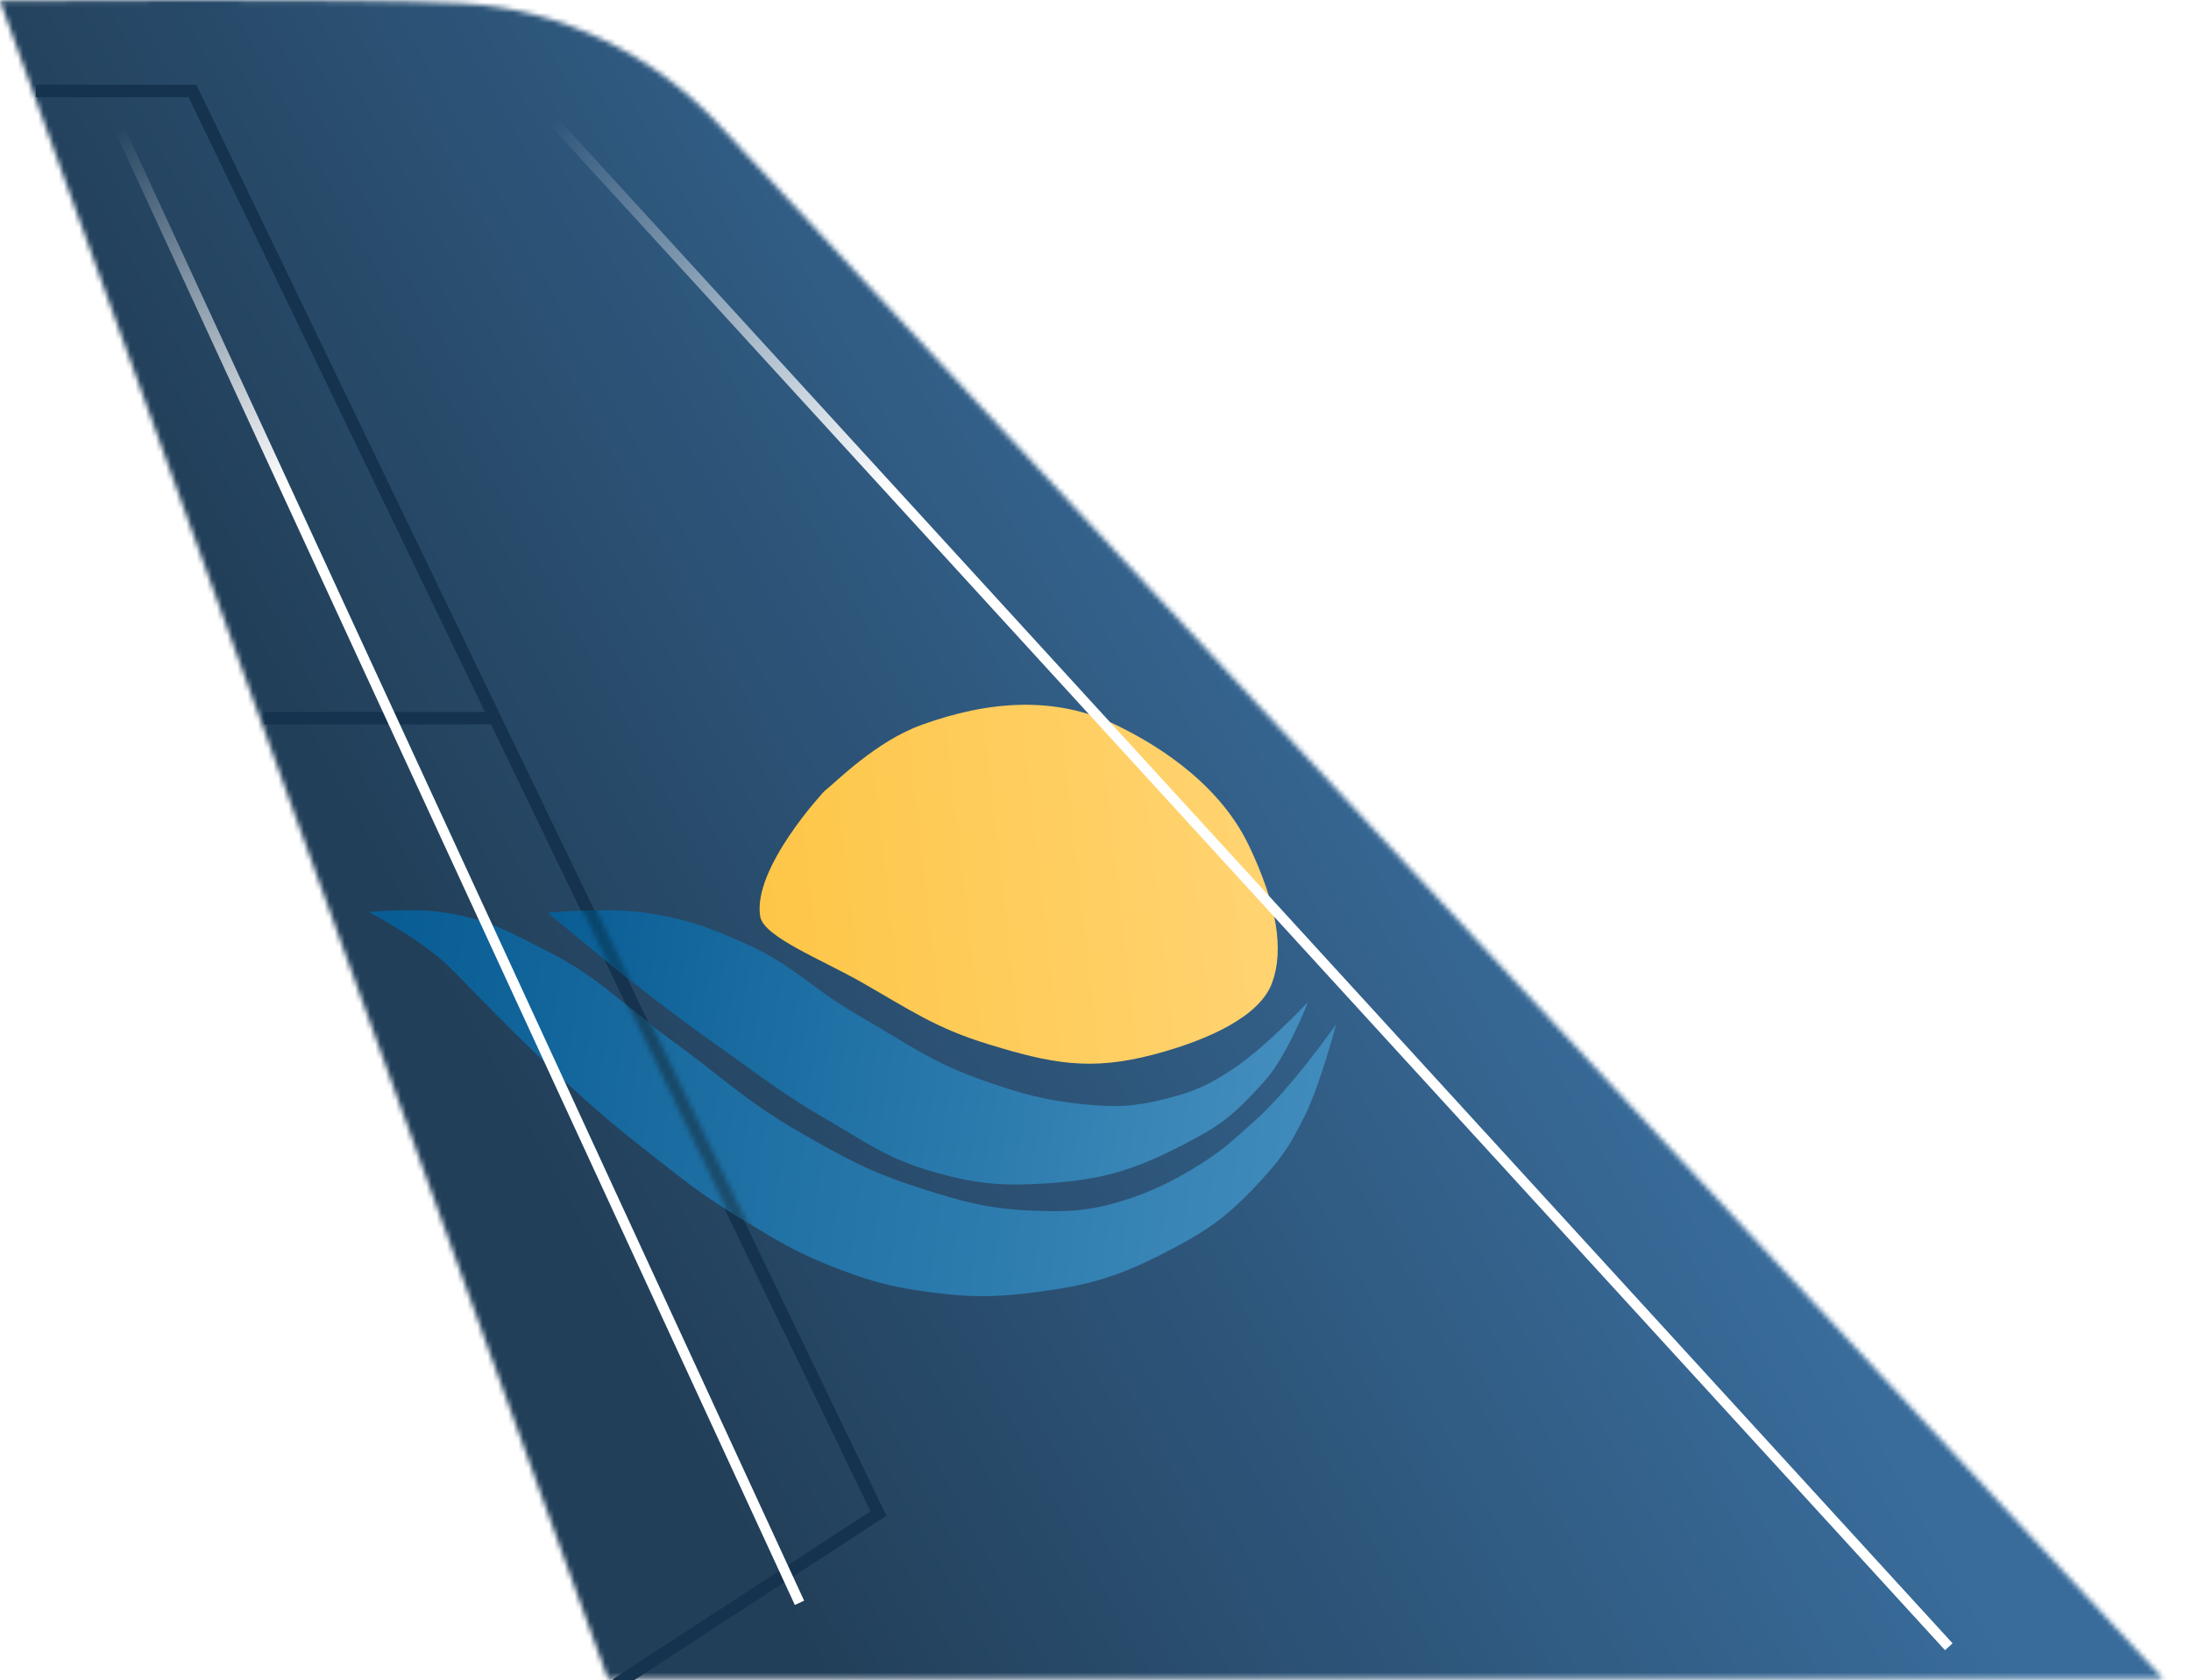 <svg width="429" height="329" viewBox="0 0 429 329" fill="none" xmlns="http://www.w3.org/2000/svg">
<g clip-path="url(#clip0_609_570)">
<mask id="mask0_609_570" style="mask-type:alpha" maskUnits="userSpaceOnUse" x="0" y="0" width="424" height="329">
<path d="M90.5 0.656C71 -0.426 0 0.157 0 0.157L119 328.657H423.5C423.5 328.657 153 37.499 140.5 24.157C128 10.814 110 1.739 90.5 0.656Z" fill="white"/>
</mask>
<g mask="url(#mask0_609_570)">
<rect x="-17.04" width="462.077" height="335" fill="url(#paint0_linear_609_570)"/>
</g>
<g filter="url(#filter0_d_609_570)">
<path d="M7 17H37.686L96.905 139.814M120.671 329L172 295.553L96.905 139.814M96.905 139.814H51.765" stroke="#15334E" stroke-width="2.436"/>
</g>
<path d="M218.509 141.948C206.481 136.16 193.452 137.236 180.422 141.948C171.41 145.207 163.631 153.198 161.376 154.948C161.376 154.948 147.295 170.011 148.848 179.448C149.506 183.448 160.792 187.819 168.895 192.448C178.162 197.741 183.243 201.322 193.452 204.448C205.87 208.25 213.475 209.783 226.027 206.448C236.834 203.576 246.69 198.948 249.081 192.448C251.471 185.948 250.012 177 244.5 165.5C238.168 152.288 224.523 144.842 218.509 141.948Z" fill="url(#paint1_linear_609_570)"/>
<path d="M126.294 178.709C118.934 177.645 107.25 178.709 107.25 178.709C107.25 178.709 118.703 188.349 126.294 194.209C132.269 198.822 135.675 201.339 141.831 205.709C149.526 211.173 153.71 214.476 161.877 219.209C169.446 223.595 173.534 226.72 181.924 229.209C190.605 231.784 195.942 232.313 204.978 231.709C215.734 230.991 221.972 229.165 231.54 224.209C238.87 220.412 241.172 218.81 247.577 211.709C252.088 206.709 256.097 196.209 256.097 196.209C256.097 196.209 247.902 204.984 241.563 209.209C236.614 212.508 233.806 213.766 228.032 215.209C221.956 216.727 218.223 216.862 211.994 216.209C204.393 215.412 200.172 214.206 192.95 211.709C182.528 208.107 177.437 204.223 167.891 198.709C159.058 193.607 155.176 188.826 145.84 184.709C138.535 181.488 134.198 179.852 126.294 178.709Z" fill="url(#paint2_linear_609_570)"/>
<path d="M86.201 178.562C80.771 177.829 72.168 178.562 72.168 178.562C72.168 178.562 82.876 184.157 88.206 189.562C98.73 200.236 102.599 204.315 112.262 213.236C119.375 219.803 123.694 223.078 131.306 229.062C136.722 233.32 139.951 235.485 145.84 239.062C151.898 242.742 155.303 244.91 161.878 247.562C169.58 250.669 174.184 252.011 182.425 253.062C190.191 254.053 194.706 254.046 202.472 253.062C212.608 251.778 218.431 250.197 227.531 245.562C235.271 241.619 239.615 238.875 245.573 232.562C250.596 227.239 252.385 224.809 255.596 218.236C258.579 212.131 261.61 200.562 261.61 200.562C261.61 200.562 252.849 213.128 245.573 219.562C240.856 223.733 239.418 225.275 234.046 228.562C229.345 231.439 225.274 233.413 220.013 235.062C213.454 237.118 209.343 237.316 202.472 237.062C193.497 236.731 188.473 235.297 179.92 232.562C170.248 229.469 165.164 226.623 156.365 221.562C145.918 215.554 141.084 210.603 131.306 203.562C122.1 196.933 117.846 191.746 107.751 186.562C99.767 182.462 95.1 179.764 86.201 178.562Z" fill="url(#paint3_linear_609_570)"/>
<mask id="mask1_609_570" style="mask-type:alpha" maskUnits="userSpaceOnUse" x="7" y="15" width="167" height="316">
<path d="M7 17H37.686L96.905 139.814M120.671 329L172 295.553L96.905 139.814M96.905 139.814H51.765" stroke="url(#paint4_linear_609_570)" stroke-width="2.436"/>
</mask>
<g mask="url(#mask1_609_570)">
<path d="M218.509 141.948C206.481 136.16 193.452 137.236 180.422 141.948C171.41 145.207 163.631 153.198 161.376 154.948C161.376 154.948 147.295 170.011 148.848 179.448C149.506 183.448 160.792 187.819 168.895 192.448C178.162 197.741 183.243 201.322 193.452 204.448C205.87 208.25 213.475 209.783 226.027 206.448C236.834 203.576 246.69 198.948 249.081 192.448C251.471 185.948 247.577 176.448 242.065 164.948C235.733 151.736 224.523 144.842 218.509 141.948Z" fill="url(#paint5_linear_609_570)"/>
<path d="M126.294 178.709C118.934 177.645 107.25 178.709 107.25 178.709C107.25 178.709 118.703 188.349 126.294 194.209C132.269 198.822 135.675 201.339 141.831 205.709C149.526 211.173 153.71 214.476 161.877 219.209C169.446 223.595 173.534 226.72 181.924 229.209C190.605 231.784 195.942 232.313 204.978 231.709C215.734 230.991 221.972 229.165 231.54 224.209C238.87 220.412 241.172 218.81 247.577 211.709C252.088 206.709 256.097 196.209 256.097 196.209C256.097 196.209 247.902 204.984 241.563 209.209C236.614 212.508 233.806 213.766 228.032 215.209C221.956 216.727 218.223 216.862 211.994 216.209C204.393 215.412 200.172 214.206 192.95 211.709C182.528 208.107 177.437 204.223 167.891 198.709C159.058 193.607 155.176 188.826 145.84 184.709C138.535 181.488 134.198 179.852 126.294 178.709Z" fill="url(#paint6_linear_609_570)"/>
<path d="M86.201 178.562C80.771 177.829 72.168 178.562 72.168 178.562C72.168 178.562 82.876 184.157 88.206 189.562C98.73 200.236 102.599 204.315 112.262 213.236C119.375 219.803 123.694 223.078 131.306 229.062C136.722 233.32 139.951 235.485 145.84 239.062C151.898 242.742 155.303 244.91 161.878 247.562C169.58 250.669 174.184 252.011 182.425 253.062C190.191 254.053 194.706 254.046 202.472 253.062C212.608 251.778 218.431 250.197 227.531 245.562C235.271 241.619 239.615 238.875 245.573 232.562C250.596 227.239 252.385 224.809 255.596 218.236C258.579 212.131 261.61 200.562 261.61 200.562C261.61 200.562 252.849 213.128 245.573 219.562C240.856 223.733 239.418 225.275 234.046 228.562C229.345 231.439 225.274 233.413 220.013 235.062C213.454 237.118 209.343 237.316 202.472 237.062C193.497 236.731 188.473 235.297 179.92 232.562C170.248 229.469 165.164 226.623 156.365 221.562C145.918 215.554 141.084 210.603 131.306 203.562C122.1 196.933 117.846 191.746 107.751 186.562C99.767 182.462 95.1 179.764 86.201 178.562Z" fill="url(#paint7_linear_609_570)"/>
</g>
<g filter="url(#filter1_f_609_570)">
<line x1="23.392" y1="25.213" x2="156.539" y2="313.843" stroke="url(#paint8_linear_609_570)" stroke-width="2"/>
</g>
<g filter="url(#filter2_f_609_570)">
<line y1="-1" x2="405.313" y2="-1" transform="matrix(0.675 0.738 -0.739 0.673 107.25 24)" stroke="url(#paint9_linear_609_570)" stroke-width="2"/>
</g>
</g>
<defs>
<filter id="filter0_d_609_570" x="7" y="15.782" width="166.562" height="315.05" filterUnits="userSpaceOnUse" color-interpolation-filters="sRGB">
<feFlood flood-opacity="0" result="BackgroundImageFix"/>
<feColorMatrix in="SourceAlpha" type="matrix" values="0 0 0 0 0 0 0 0 0 0 0 0 0 0 0 0 0 0 127 0" result="hardAlpha"/>
<feOffset dy="0.812"/>
<feComposite in2="hardAlpha" operator="out"/>
<feColorMatrix type="matrix" values="0 0 0 0 1 0 0 0 0 1 0 0 0 0 1 0 0 0 0.18 0"/>
<feBlend mode="normal" in2="BackgroundImageFix" result="effect1_dropShadow_609_570"/>
<feBlend mode="normal" in="SourceGraphic" in2="effect1_dropShadow_609_570" result="shape"/>
</filter>
<filter id="filter1_f_609_570" x="7.484" y="9.794" width="164.963" height="319.468" filterUnits="userSpaceOnUse" color-interpolation-filters="sRGB">
<feFlood flood-opacity="0" result="BackgroundImageFix"/>
<feBlend mode="normal" in="SourceGraphic" in2="BackgroundImageFix" result="shape"/>
<feGaussianBlur stdDeviation="7.5" result="effect1_foregroundBlur_609_570"/>
</filter>
<filter id="filter2_f_609_570" x="91.25" y="6.653" width="307.116" height="332.347" filterUnits="userSpaceOnUse" color-interpolation-filters="sRGB">
<feFlood flood-opacity="0" result="BackgroundImageFix"/>
<feBlend mode="normal" in="SourceGraphic" in2="BackgroundImageFix" result="shape"/>
<feGaussianBlur stdDeviation="8" result="effect1_foregroundBlur_609_570"/>
</filter>
<linearGradient id="paint0_linear_609_570" x1="174" y1="353" x2="354.5" y2="253.5" gradientUnits="userSpaceOnUse">
<stop stop-color="#223F59"/>
<stop offset="1" stop-color="#396C9B"/>
</linearGradient>
<linearGradient id="paint1_linear_609_570" x1="148.346" y1="182.235" x2="245.065" y2="171.185" gradientUnits="userSpaceOnUse">
<stop stop-color="#FEC647"/>
<stop offset="1" stop-color="#FFD370"/>
</linearGradient>
<linearGradient id="paint2_linear_609_570" x1="104.243" y1="190.736" x2="249.565" y2="213.841" gradientUnits="userSpaceOnUse">
<stop stop-color="#085D94"/>
<stop offset="1" stop-color="#428DBD"/>
</linearGradient>
<linearGradient id="paint3_linear_609_570" x1="76.679" y1="181.236" x2="266.606" y2="206.853" gradientUnits="userSpaceOnUse">
<stop stop-color="#085D94"/>
<stop offset="1" stop-color="#428DBD"/>
</linearGradient>
<linearGradient id="paint4_linear_609_570" x1="93.5" y1="49" x2="89.5" y2="329" gradientUnits="userSpaceOnUse">
<stop stop-color="#13293D"/>
<stop offset="0" stop-color="#203B53"/>
<stop offset="1" stop-color="#0B1721"/>
</linearGradient>
<linearGradient id="paint5_linear_609_570" x1="148.346" y1="182.235" x2="245.065" y2="171.185" gradientUnits="userSpaceOnUse">
<stop stop-color="#FEC647"/>
<stop offset="1" stop-color="#FFD370"/>
</linearGradient>
<linearGradient id="paint6_linear_609_570" x1="104.243" y1="190.736" x2="249.565" y2="213.841" gradientUnits="userSpaceOnUse">
<stop stop-color="#044066"/>
<stop offset="1" stop-color="#428DBD"/>
</linearGradient>
<linearGradient id="paint7_linear_609_570" x1="76.679" y1="181.236" x2="266.606" y2="206.853" gradientUnits="userSpaceOnUse">
<stop stop-color="#0C3956"/>
<stop offset="1" stop-color="#326C91"/>
</linearGradient>
<linearGradient id="paint8_linear_609_570" x1="55.438" y1="95.867" x2="22.515" y2="25.618" gradientUnits="userSpaceOnUse">
<stop stop-color="white"/>
<stop offset="1" stop-color="white" stop-opacity="0"/>
</linearGradient>
<linearGradient id="paint9_linear_609_570" x1="98.924" y1="-0.503" x2="0.002" y2="0.26" gradientUnits="userSpaceOnUse">
<stop stop-color="white"/>
<stop offset="1" stop-color="white" stop-opacity="0"/>
</linearGradient>
<clipPath id="clip0_609_570">
<rect width="429" height="329" fill="white"/>
</clipPath>
</defs>
</svg>
